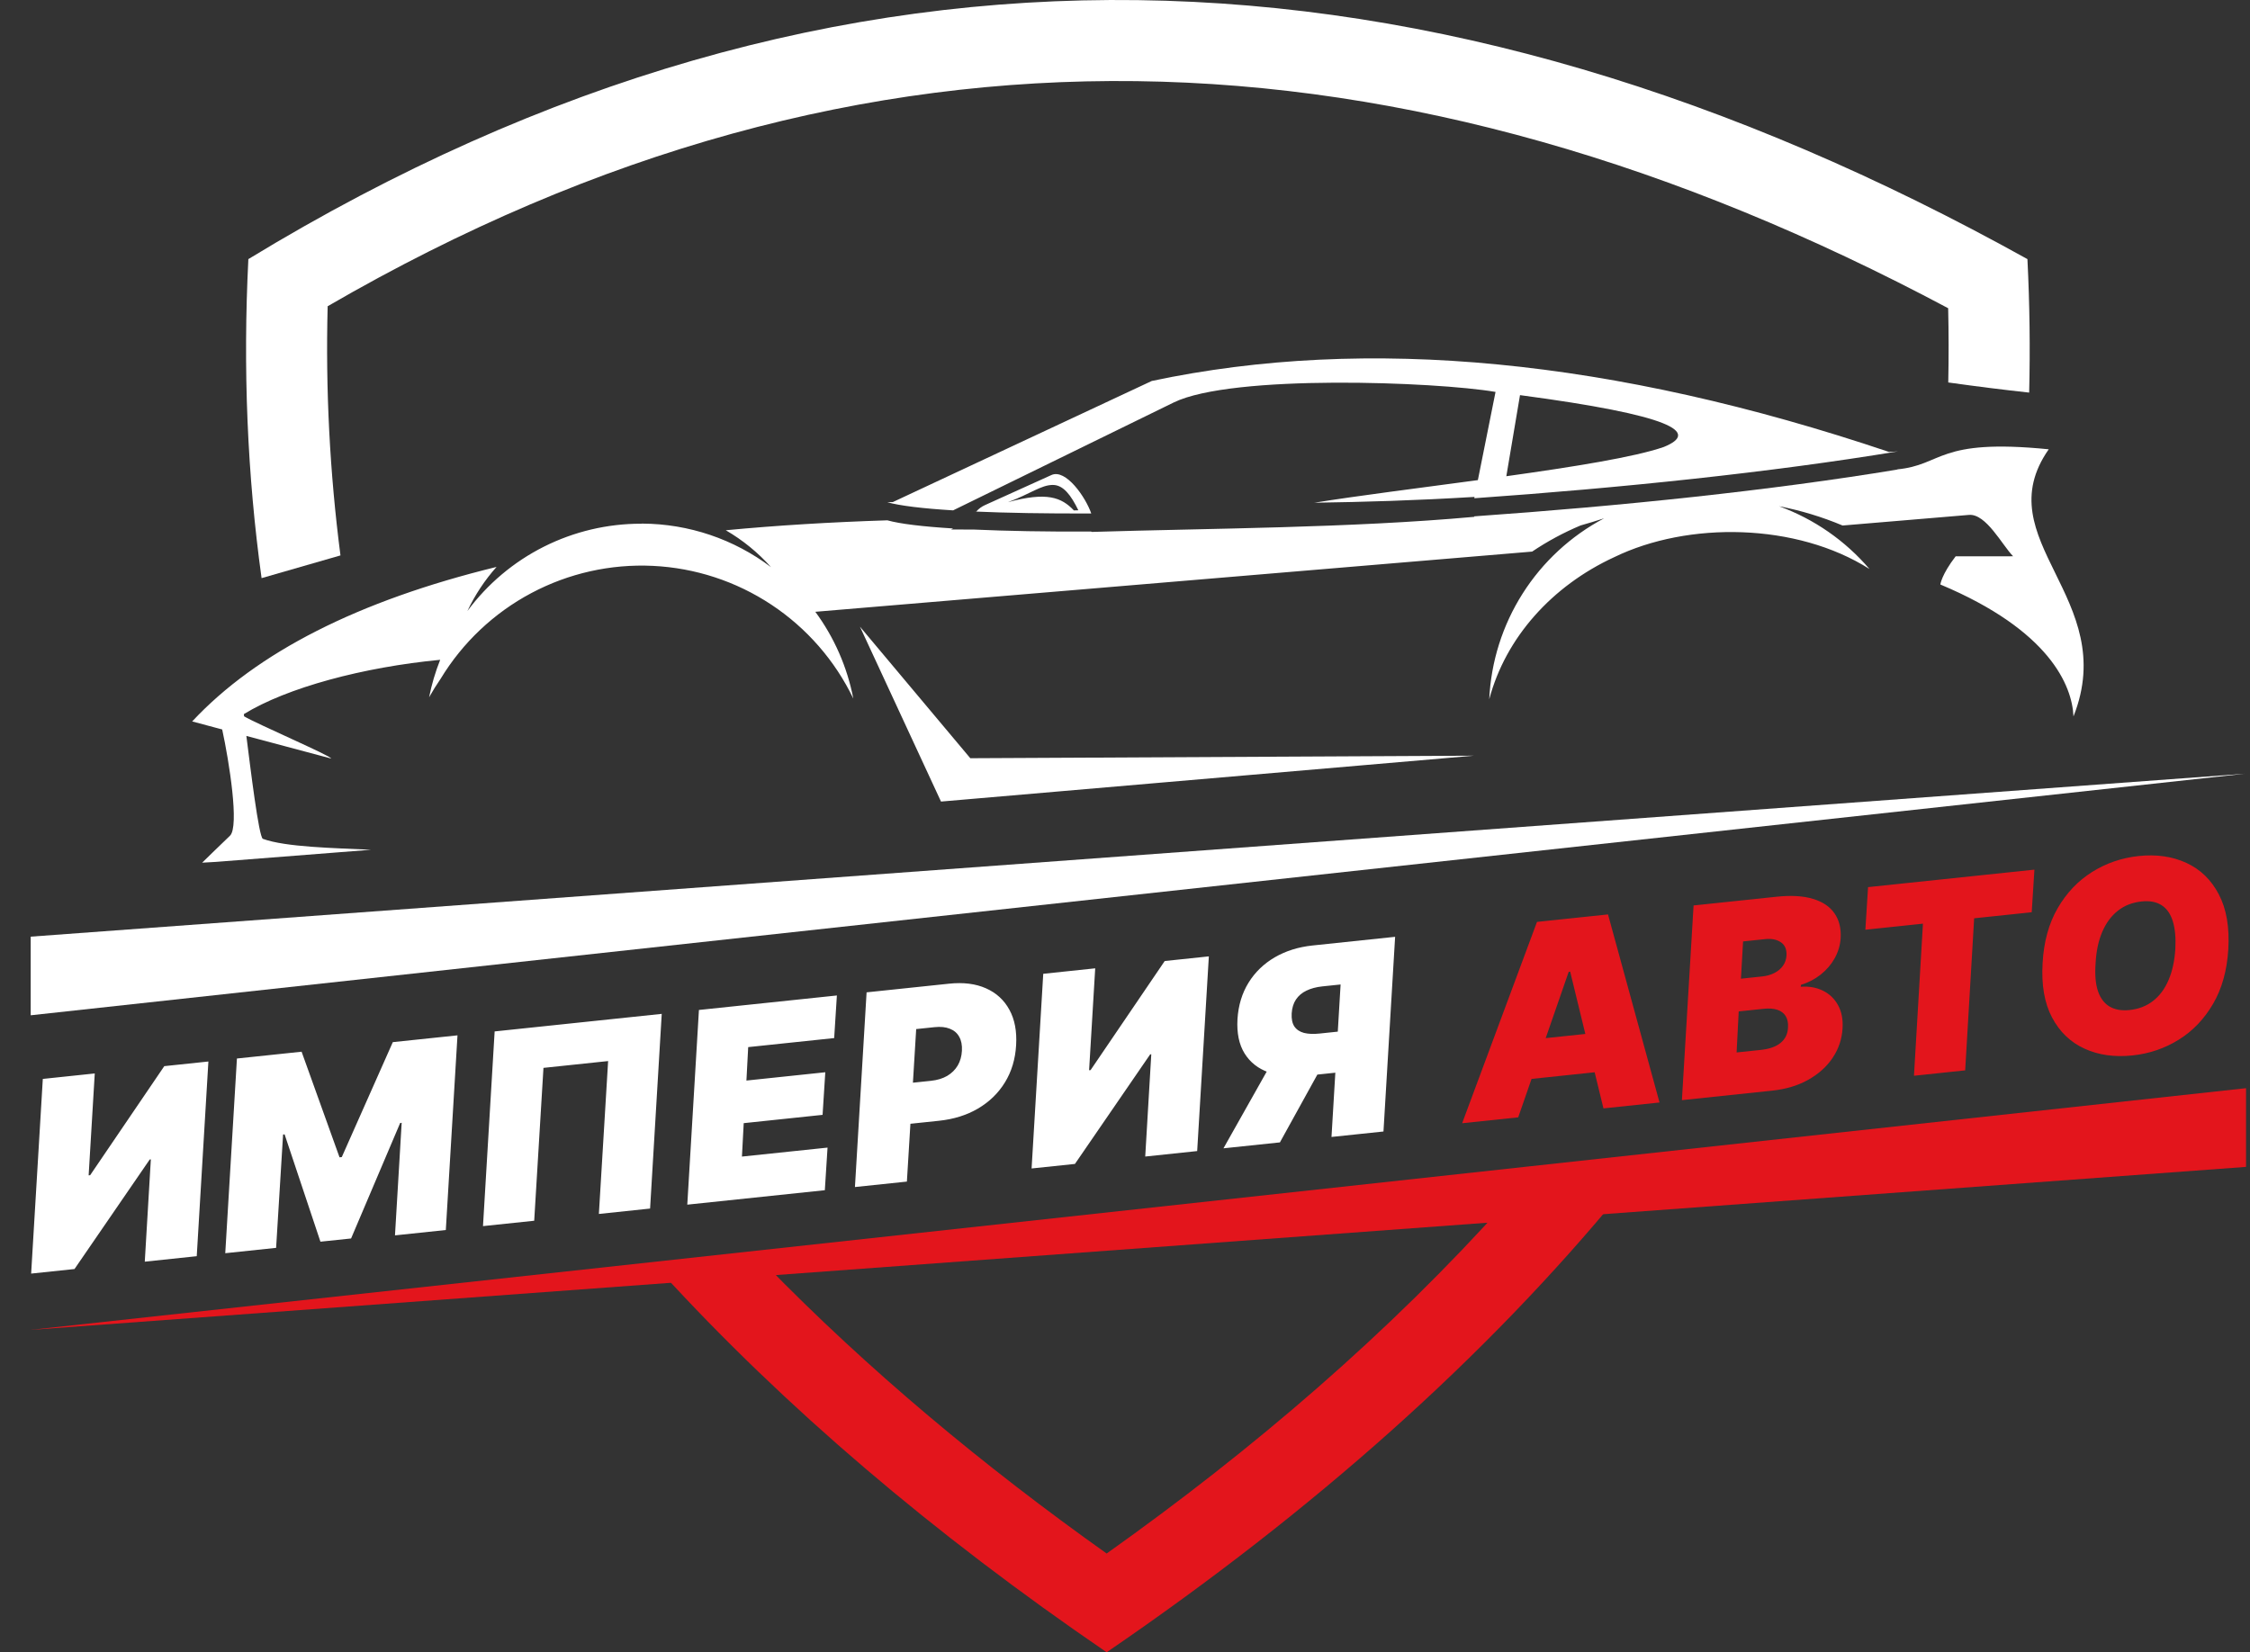 <?xml version="1.0" encoding="UTF-8"?> <svg xmlns="http://www.w3.org/2000/svg" width="113" height="83" viewBox="0 0 113 83" fill="none"><rect x="0" y="0" width="113" height="83" fill="#333333" stroke="none"/> <path fill-rule="evenodd" clip-rule="evenodd" d="M55.579 78.04C49.428 73.669 43.609 68.834 38.397 63.477L33.212 63.911C39.391 70.668 46.846 77.032 55.579 83.001C66.031 75.857 74.654 68.148 81.447 59.875L75.672 60.358C69.754 66.975 62.901 72.837 55.579 78.04Z" fill="#E3151C"></path> <path fill-rule="evenodd" clip-rule="evenodd" d="M16.457 15.383C43.578 -0.353 70.53 0.935 97.841 15.483C97.87 16.727 97.871 17.97 97.846 19.213C99.296 19.416 100.65 19.585 101.909 19.722C101.964 17.513 101.935 15.277 101.822 13.016C72.039 -3.541 42.256 -5.119 12.473 13.016C12.197 18.511 12.418 23.853 13.137 29.042C14.466 28.662 15.792 28.275 17.099 27.901C16.561 23.751 16.346 19.566 16.456 15.383" fill="white"></path> <path fill-rule="evenodd" clip-rule="evenodd" d="M48.731 38.089L43.188 31.479L47.259 40.266L74.02 37.962L48.731 38.089ZM95.067 23.601H95.073ZM94.896 23.607H94.89ZM94.943 23.607H94.939ZM32.255 26.303C34.59 26.314 36.858 27.081 38.721 28.489C38.067 27.755 37.301 27.13 36.45 26.637C38.998 26.395 41.703 26.229 44.565 26.138C45.204 26.316 46.337 26.453 47.868 26.547L47.764 26.598C48.147 26.598 48.528 26.599 48.907 26.602C50.552 26.676 52.55 26.713 54.807 26.702L54.813 26.721C60.825 26.538 67.805 26.527 74.04 25.963L74.044 25.938C81.368 25.423 88.927 24.643 95.326 23.582H95.244C97.61 23.371 97.246 22.004 102.892 22.57C99.708 27.126 106.495 30.045 104.135 35.989C104.067 34.442 102.941 31.664 97.449 29.362C97.449 29.362 97.504 28.872 98.217 27.947L101.104 27.944C100.557 27.39 99.747 25.793 98.885 25.866L92.539 26.399C91.512 25.967 90.442 25.643 89.348 25.431C91.108 26.073 92.672 27.159 93.889 28.583C90.224 26.258 84.777 26.183 81.065 27.991C77.949 29.431 75.619 32.02 74.793 35.127C74.881 33.241 75.459 31.41 76.471 29.816C77.483 28.221 78.894 26.919 80.563 26.036C80.178 26.162 79.783 26.282 79.38 26.396C78.528 26.754 77.714 27.193 76.947 27.709L40.947 30.733C41.899 32.026 42.551 33.515 42.855 35.092C41.933 33.178 40.511 31.548 38.739 30.375C36.967 29.201 34.912 28.528 32.789 28.426C30.667 28.324 28.557 28.797 26.681 29.795C24.805 30.792 23.233 32.278 22.131 34.095C21.925 34.395 21.731 34.706 21.55 35.028C21.678 34.385 21.864 33.755 22.107 33.145C18.236 33.515 14.413 34.541 12.247 35.873C12.251 35.907 12.255 35.944 12.258 35.983C12.864 36.351 16.699 38.003 16.626 38.103L12.373 36.968C12.578 38.589 12.999 42.063 13.203 42.139C14.348 42.556 16.76 42.599 18.636 42.687L10.852 43.296L10.153 43.336C10.412 43.071 10.866 42.65 11.551 41.981C12.026 41.518 11.512 38.271 11.159 36.644L9.651 36.241C12.899 32.764 17.995 30.176 24.938 28.479C24.346 29.142 23.853 29.889 23.475 30.693C24.484 29.331 25.799 28.225 27.314 27.463C28.829 26.702 30.501 26.306 32.197 26.308L32.255 26.303Z" fill="white"></path> <path fill-rule="evenodd" clip-rule="evenodd" d="M54.805 25.794C54.523 24.974 53.527 23.536 52.805 23.863L49.475 25.37C49.306 25.444 49.154 25.555 49.032 25.694H48.9C50.546 25.768 52.544 25.802 54.803 25.794M52.872 24.361C53.403 24.356 53.793 24.884 54.157 25.634L53.933 25.64C53.313 24.99 52.589 24.692 50.621 25.227C51.776 24.796 52.275 24.366 52.874 24.36L52.872 24.361ZM75.651 23.923C79.003 23.455 82.094 22.962 83.552 22.456C85.403 21.709 83.961 20.863 76.338 19.849L75.651 23.923ZM74.054 24.962C71.015 25.146 68.52 25.216 66.006 25.254C68.17 24.906 71.223 24.523 74.222 24.118L75.109 19.688C72.118 19.176 61.874 18.787 58.947 20.218L47.867 25.638C46.337 25.544 45.203 25.407 44.563 25.23C44.655 25.226 44.748 25.224 44.84 25.221L57.846 19.137C68.673 16.843 81.014 18.032 94.871 22.703C95.034 22.698 95.183 22.688 95.324 22.674C88.926 23.733 81.366 24.514 74.043 25.029L74.054 24.962Z" fill="white"></path> <path fill-rule="evenodd" clip-rule="evenodd" d="M1.493 66.81L112.801 54.664V58.618L1.493 66.81Z" fill="#E3151C"></path> <path fill-rule="evenodd" clip-rule="evenodd" d="M112.753 38.867L1.542 51.002V47.052L112.753 38.867Z" fill="white"></path> <path d="M2.15 54.199L4.759 53.924L4.452 59.043L4.528 59.035L8.251 53.557L10.466 53.324L9.881 63.104L7.271 63.379L7.576 58.241L7.52 58.246L3.742 63.749L1.564 63.978L2.15 54.199ZM11.899 53.174L15.147 52.832L17.052 58.137L17.165 58.125L19.728 52.351L22.976 52.01L22.39 61.789L19.837 62.058L20.173 56.404L20.098 56.412L17.632 62.214L16.093 62.375L14.293 56.984L14.217 56.992L13.867 62.685L11.313 62.954L11.899 53.174ZM33.234 50.931L32.649 60.711L30.077 60.982L30.541 53.302L27.294 53.644L26.829 61.323L24.257 61.593L24.842 51.813L33.234 50.931ZM34.517 60.515L35.102 50.735L42.03 50.007L41.894 52.147L37.576 52.601L37.487 54.281L41.448 53.864L41.312 56.004L37.351 56.421L37.262 58.1L41.561 57.649L41.425 59.789L34.517 60.515ZM42.937 59.63L43.522 49.85L47.671 49.414C48.385 49.339 49 49.417 49.518 49.647C50.036 49.877 50.428 50.236 50.694 50.724C50.961 51.212 51.073 51.802 51.032 52.496C50.993 53.203 50.805 53.828 50.47 54.373C50.138 54.914 49.687 55.352 49.118 55.687C48.552 56.019 47.9 56.223 47.161 56.301L44.683 56.561L44.808 54.498L46.761 54.293C47.073 54.26 47.343 54.178 47.57 54.047C47.796 53.912 47.972 53.739 48.099 53.526C48.225 53.31 48.295 53.062 48.31 52.782C48.325 52.502 48.28 52.27 48.175 52.085C48.073 51.896 47.916 51.761 47.705 51.679C47.497 51.593 47.239 51.566 46.933 51.599L46.013 51.695L45.546 59.356L42.937 59.63ZM52.394 48.918L55.004 48.643L54.697 53.763L54.772 53.755L58.495 48.276L60.711 48.043L60.125 57.823L57.516 58.098L57.82 52.96L57.764 52.966L53.986 58.469L51.809 58.697L52.394 48.918ZM69.481 56.84L66.871 57.114L67.328 49.455L66.408 49.551C66.105 49.583 65.84 49.654 65.614 49.763C65.391 49.869 65.216 50.017 65.087 50.208C64.961 50.395 64.889 50.629 64.871 50.909C64.856 51.186 64.901 51.404 65.006 51.564C65.115 51.723 65.276 51.831 65.491 51.888C65.706 51.941 65.965 51.952 66.268 51.92L68.221 51.715L68.096 53.778L65.618 54.038C64.888 54.115 64.256 54.06 63.721 53.872C63.189 53.685 62.784 53.367 62.505 52.918C62.227 52.47 62.109 51.895 62.149 51.195C62.193 50.501 62.379 49.89 62.706 49.362C63.033 48.834 63.473 48.41 64.024 48.089C64.576 47.769 65.207 47.571 65.917 47.496L70.066 47.06L69.481 56.84ZM64.117 52.943L66.895 52.651L64.28 57.387L61.445 57.685L64.117 52.943Z" fill="white"></path> <path d="M76.248 56.129L73.432 56.425L77.191 46.311L80.758 45.936L83.345 55.383L80.529 55.679L78.858 48.812L78.783 48.82L76.248 56.129ZM75.963 52.325L81.257 51.768L81.124 53.756L75.83 54.313L75.963 52.325ZM84.469 55.265L85.055 45.485L89.222 45.047C89.954 44.97 90.564 45.005 91.051 45.154C91.541 45.301 91.902 45.545 92.134 45.884C92.369 46.224 92.471 46.641 92.441 47.138C92.415 47.495 92.314 47.83 92.139 48.143C91.966 48.452 91.733 48.723 91.441 48.956C91.152 49.186 90.821 49.358 90.447 49.474L90.438 49.569C90.852 49.538 91.223 49.604 91.55 49.766C91.877 49.924 92.13 50.167 92.31 50.493C92.489 50.815 92.565 51.206 92.537 51.664C92.505 52.199 92.34 52.69 92.042 53.135C91.744 53.581 91.335 53.95 90.815 54.242C90.295 54.534 89.688 54.716 88.993 54.789L84.469 55.265ZM87.216 52.869L88.436 52.741C88.868 52.695 89.199 52.577 89.429 52.385C89.662 52.193 89.785 51.935 89.798 51.611C89.812 51.381 89.773 51.193 89.682 51.044C89.59 50.895 89.451 50.79 89.264 50.727C89.077 50.665 88.849 50.648 88.58 50.676L87.322 50.808L87.216 52.869ZM87.434 49.164L88.504 49.051C88.73 49.028 88.932 48.97 89.112 48.878C89.293 48.787 89.436 48.666 89.544 48.515C89.652 48.364 89.711 48.191 89.722 47.993C89.737 47.688 89.641 47.467 89.434 47.331C89.23 47.194 88.968 47.142 88.649 47.176L87.541 47.292L87.434 49.164ZM93.683 46.704L93.818 44.564L102.173 43.686L102.037 45.826L99.146 46.13L98.696 53.769L96.124 54.04L96.574 46.4L93.683 46.704ZM111.91 47.692C111.845 48.756 111.589 49.668 111.144 50.43C110.699 51.192 110.125 51.792 109.421 52.229C108.717 52.667 107.943 52.93 107.098 53.019C106.197 53.114 105.394 53.001 104.69 52.679C103.985 52.358 103.442 51.836 103.059 51.114C102.676 50.392 102.518 49.477 102.585 48.369C102.644 47.306 102.896 46.39 103.341 45.622C103.785 44.854 104.362 44.248 105.071 43.803C105.781 43.359 106.561 43.092 107.412 43.002C108.307 42.908 109.105 43.023 109.807 43.348C110.512 43.673 111.054 44.2 111.434 44.928C111.818 45.657 111.976 46.578 111.91 47.692ZM109.25 47.668C109.28 47.108 109.237 46.644 109.123 46.277C109.008 45.906 108.82 45.638 108.559 45.472C108.298 45.304 107.964 45.241 107.557 45.284C107.094 45.332 106.696 45.488 106.363 45.751C106.03 46.014 105.768 46.368 105.578 46.816C105.387 47.263 105.277 47.788 105.245 48.393C105.204 48.96 105.243 49.424 105.363 49.785C105.486 50.145 105.681 50.405 105.948 50.563C106.218 50.722 106.553 50.78 106.953 50.738C107.41 50.69 107.802 50.538 108.13 50.282C108.46 50.026 108.719 49.677 108.907 49.237C109.098 48.796 109.212 48.273 109.25 47.668Z" fill="#E3151C"></path> </svg> 